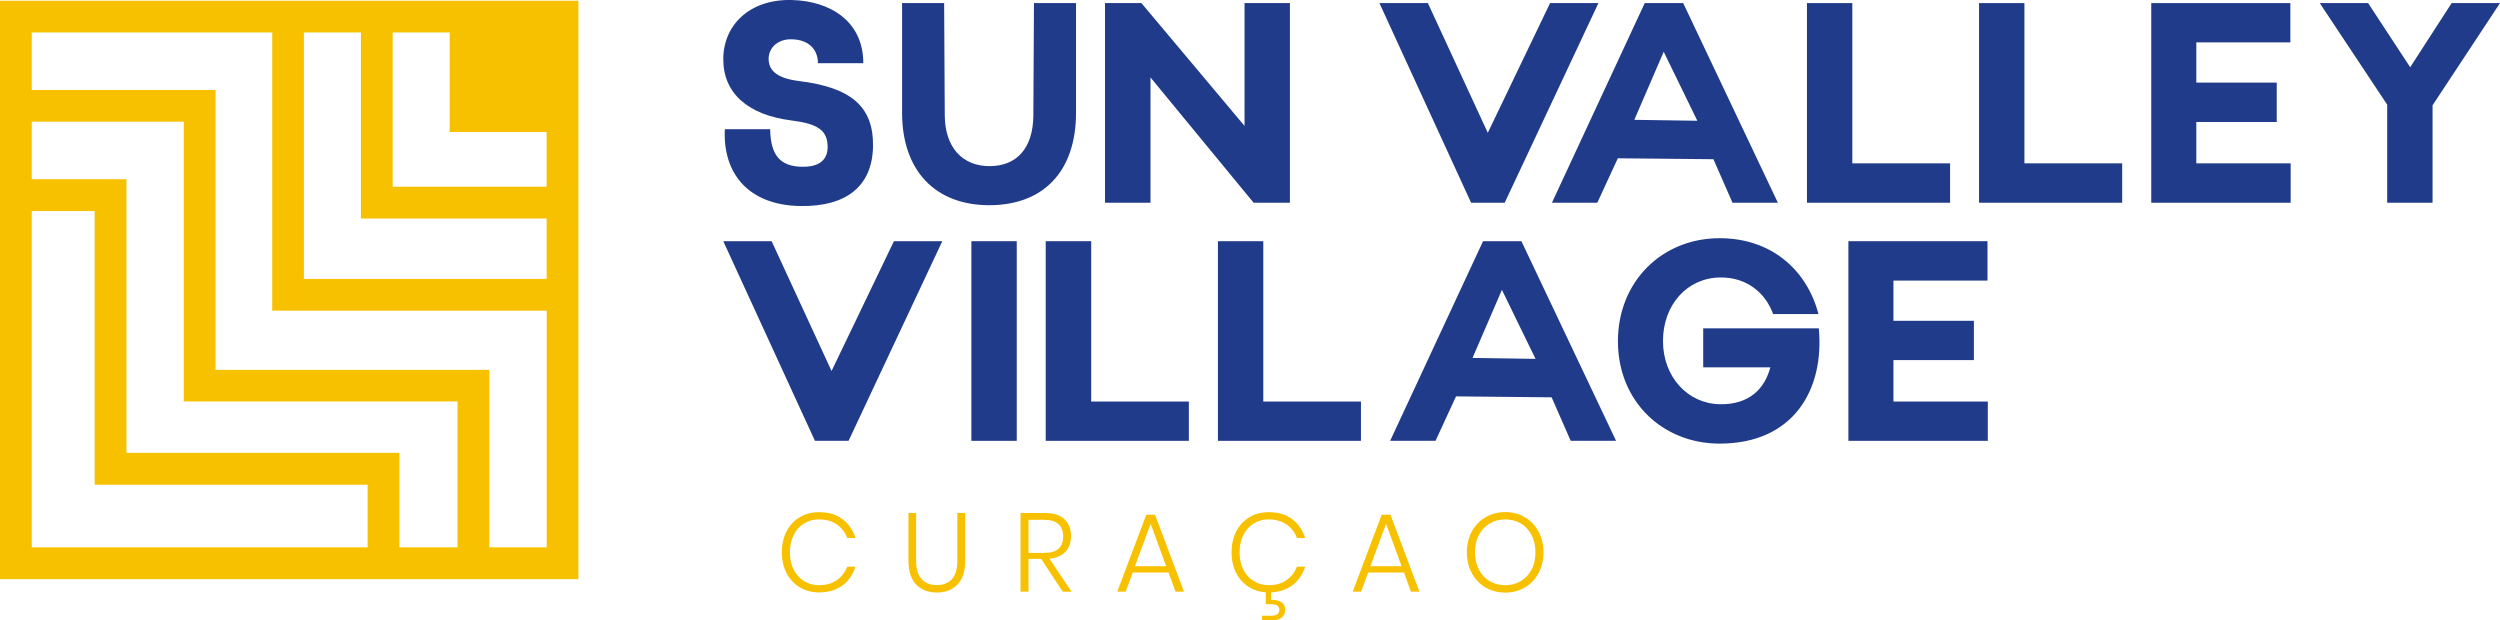 <?xml version="1.0" encoding="UTF-8"?><svg id="Laag_2" xmlns="http://www.w3.org/2000/svg" viewBox="0 0 242.44 60.17"><defs><style>.cls-1{fill:#f7c100;}.cls-1,.cls-2{stroke-width:0px;}.cls-2{fill:#213b8b;}</style></defs><g id="Laag_2-2"><path class="cls-2" d="m70.29,12.53h4.4c.03,2.55,1,3.58,2.99,3.64,1.7.06,2.58-.62,2.58-1.91,0-1.64-.97-2.26-3.52-2.58-4.17-.53-6.6-2.61-6.6-5.93S72.69-.09,76.77,0c3.73.09,6.95,2.05,6.95,6.13h-4.4c0-1.29-.85-2.32-2.64-2.32-1.29,0-2.11.85-2.14,1.82-.03,1.03.56,1.94,2.96,2.23,4.96.62,7.25,2.41,7.16,6.4-.09,3.84-2.64,5.78-7.01,5.72-4.99-.06-7.57-3.08-7.36-7.45"/><path class="cls-2" d="m87.48,10.92V.3h4.08l.06,10.91c.03,3.08,1.7,4.9,4.34,4.9s4.22-1.73,4.25-4.9l.06-10.91h4.08v10.62c0,5.78-3.23,8.98-8.42,8.98s-8.45-3.31-8.45-8.98"/><polygon class="cls-2" points="107.16 .3 110.69 .3 120.69 12.21 120.69 .3 125.09 .3 125.09 19.66 121.57 19.66 111.57 7.51 111.57 19.66 107.16 19.66 107.16 .3"/><polygon class="cls-2" points="133.77 .3 138.47 .3 144.28 12.88 150.32 .3 155.01 .3 145.92 19.66 142.66 19.66 133.77 .3"/><path class="cls-2" d="m159.5.3h3.73l9.18,19.36h-4.4l-1.85-4.22-9.27-.09-1.99,4.31h-4.4L159.5.3Zm5.1,11.41l-3.26-6.69-2.85,6.6,6.1.09Z"/><polygon class="cls-2" points="175.23 .3 179.63 .3 179.63 15.84 189.11 15.84 189.11 19.66 175.23 19.66 175.23 .3"/><polygon class="cls-2" points="191.92 .3 196.32 .3 196.32 15.84 205.8 15.84 205.8 19.66 191.92 19.66 191.92 .3"/><polygon class="cls-2" points="208.62 .3 222.11 .3 222.11 4.11 212.99 4.11 212.99 8.01 220.79 8.01 220.79 11.83 212.99 11.83 212.99 15.84 222.14 15.84 222.14 19.66 208.62 19.66 208.62 .3"/><polygon class="cls-2" points="231.5 10.15 224.96 .3 229.65 .3 233.73 6.52 237.75 .3 242.44 .3 235.9 10.21 235.9 19.66 231.5 19.66 231.5 10.15"/><polygon class="cls-2" points="70.14 23.39 74.83 23.39 80.64 35.98 86.69 23.39 91.38 23.39 82.29 42.75 79.03 42.75 70.14 23.39"/><rect class="cls-2" x="94.2" y="23.39" width="4.4" height="19.36"/><polygon class="cls-2" points="101.41 23.39 105.82 23.39 105.82 38.94 115.29 38.94 115.29 42.75 101.41 42.75 101.41 23.39"/><polygon class="cls-2" points="118.11 23.39 122.51 23.39 122.51 38.94 131.98 38.94 131.98 42.75 118.11 42.75 118.11 23.39"/><path class="cls-2" d="m143.81,23.39h3.73l9.18,19.36h-4.4l-1.85-4.22-9.27-.09-1.99,4.31h-4.4l9.01-19.36Zm5.1,11.41l-3.26-6.69-2.85,6.6,6.1.09Z"/><path class="cls-2" d="m166.75,39.2c2.93.06,4.4-1.55,4.93-3.58h-6.51v-3.78h11.21c.56,5.96-2.46,11.18-9.62,11.18-5.54,0-9.86-4.11-9.86-9.92s4.28-10,9.86-10c5.05,0,8.48,3.11,9.59,7.36h-4.4c-.7-1.97-2.49-3.61-5.19-3.55-3.17.06-5.49,2.67-5.49,6.16s2.41,6.07,5.49,6.13"/><polygon class="cls-2" points="179.25 23.39 192.74 23.39 192.74 27.21 183.62 27.21 183.62 31.11 191.42 31.11 191.42 34.92 183.62 34.92 183.62 38.94 192.77 38.94 192.77 42.75 179.25 42.75 179.25 23.39"/><path class="cls-1" d="m81.69,50.34c.6.44,1.02,1.06,1.27,1.83h-.8c-.2-.55-.54-.98-1.01-1.31-.47-.33-1.05-.49-1.74-.49-.53,0-1.01.13-1.43.39-.43.26-.77.63-1.01,1.12-.24.48-.37,1.05-.37,1.69s.12,1.2.37,1.68c.25.48.58.85,1.01,1.11.43.26.91.39,1.43.39.69,0,1.27-.16,1.74-.49.47-.33.8-.76,1.01-1.31h.8c-.25.78-.67,1.39-1.27,1.83-.6.44-1.36.67-2.27.67-.7,0-1.32-.17-1.87-.5-.55-.33-.97-.79-1.28-1.38-.3-.59-.45-1.26-.45-2.01s.15-1.43.45-2.02c.3-.59.73-1.05,1.28-1.38.55-.33,1.17-.49,1.87-.49.92,0,1.67.22,2.27.67"/><path class="cls-1" d="m88.84,49.75v4.62c0,.82.18,1.41.54,1.8.36.38.85.57,1.47.57s1.1-.19,1.46-.57c.35-.38.53-.98.53-1.8v-4.62h.76v4.62c0,1.03-.25,1.8-.75,2.32-.5.51-1.17.77-2,.77s-1.5-.26-2-.77c-.5-.51-.75-1.28-.75-2.32v-4.62h.76Z"/><path class="cls-1" d="m103.06,57.38l-2.09-3.18h-1.23v3.18h-.77v-7.63h2.34c.86,0,1.5.2,1.92.61.42.4.63.95.63,1.63,0,.63-.18,1.14-.54,1.52-.36.38-.87.6-1.55.67l2.15,3.2h-.87Zm-3.32-3.76h1.52c1.23,0,1.84-.53,1.84-1.59s-.61-1.62-1.84-1.62h-1.52v3.21Z"/><path class="cls-1" d="m113.32,55.52h-3.47l-.69,1.86h-.81l2.81-7.46h.85l2.81,7.46h-.82l-.68-1.86Zm-.23-.61l-1.5-4.11-1.53,4.11h3.03Z"/><path class="cls-1" d="m125.3,50.34c.6.44,1.02,1.06,1.27,1.83h-.8c-.2-.55-.54-.98-1.01-1.31-.47-.32-1.05-.49-1.74-.49-.53,0-1.01.13-1.43.39-.43.26-.77.63-1.01,1.12-.25.48-.37,1.05-.37,1.69s.12,1.2.37,1.68c.25.48.58.85,1.01,1.11.43.26.91.39,1.43.39.69,0,1.27-.16,1.74-.49.47-.32.8-.76,1.01-1.31h.8c-.25.78-.67,1.39-1.27,1.83-.6.44-1.36.67-2.27.67-.7,0-1.32-.17-1.87-.5-.55-.33-.97-.79-1.28-1.38-.3-.59-.45-1.26-.45-2.01s.15-1.43.45-2.02c.3-.59.73-1.05,1.28-1.38.55-.33,1.17-.49,1.87-.49.92,0,1.67.22,2.27.67m-1.04,8.05c.25.16.37.41.37.75s-.12.58-.35.76c-.23.18-.54.27-.92.27h-.97v-.46h.89c.53,0,.79-.19.79-.57,0-.17-.06-.3-.19-.4-.13-.1-.33-.15-.6-.15h-.53v-1.29h.51v.88c.42-.02.75.05,1,.21"/><path class="cls-1" d="m136.15,55.52h-3.47l-.69,1.86h-.81l2.81-7.46h.85l2.81,7.46h-.82l-.68-1.86Zm-.23-.61l-1.5-4.11-1.53,4.11h3.03Z"/><path class="cls-1" d="m147.87,50.16c.56.33,1,.79,1.33,1.39.32.59.48,1.26.48,2.01s-.16,1.42-.48,2.02c-.32.6-.76,1.06-1.33,1.39-.56.33-1.2.5-1.9.5s-1.34-.17-1.91-.5c-.56-.33-1.01-.8-1.33-1.39-.32-.59-.48-1.27-.48-2.02s.16-1.42.48-2.01c.32-.59.76-1.05,1.33-1.39.56-.33,1.2-.5,1.91-.5s1.34.17,1.9.5m-3.4.6c-.44.26-.79.63-1.05,1.11-.26.48-.38,1.05-.38,1.69s.13,1.2.38,1.69c.26.48.61.86,1.05,1.11.44.26.94.39,1.5.39s1.05-.13,1.5-.39c.44-.26.79-.63,1.05-1.11.26-.48.38-1.05.38-1.69s-.13-1.2-.38-1.69c-.26-.48-.61-.86-1.05-1.11-.44-.26-.94-.39-1.5-.39s-1.06.13-1.5.39"/><path class="cls-1" d="m0,56.16h56.09V.07H0v56.09Zm44.37-17.21v14.13h-5.64v-9.16H12.26v-26.54H3.08v-5.58h14.74v27.13h26.55ZM3.08,20.47h6.1v26.54h26.47v6.07H3.08V20.47Zm49.93,32.61h-5.56v-17.21h-26.55V8.73H3.08V3.15h23.32v26.98h26.62v22.95Zm0-26.03h-23.54V3.15h5.53v18.04h18.01v5.86Zm0-8.94h-14.93V3.15h5.53v9.65h9.4v5.31Z"/></g></svg>